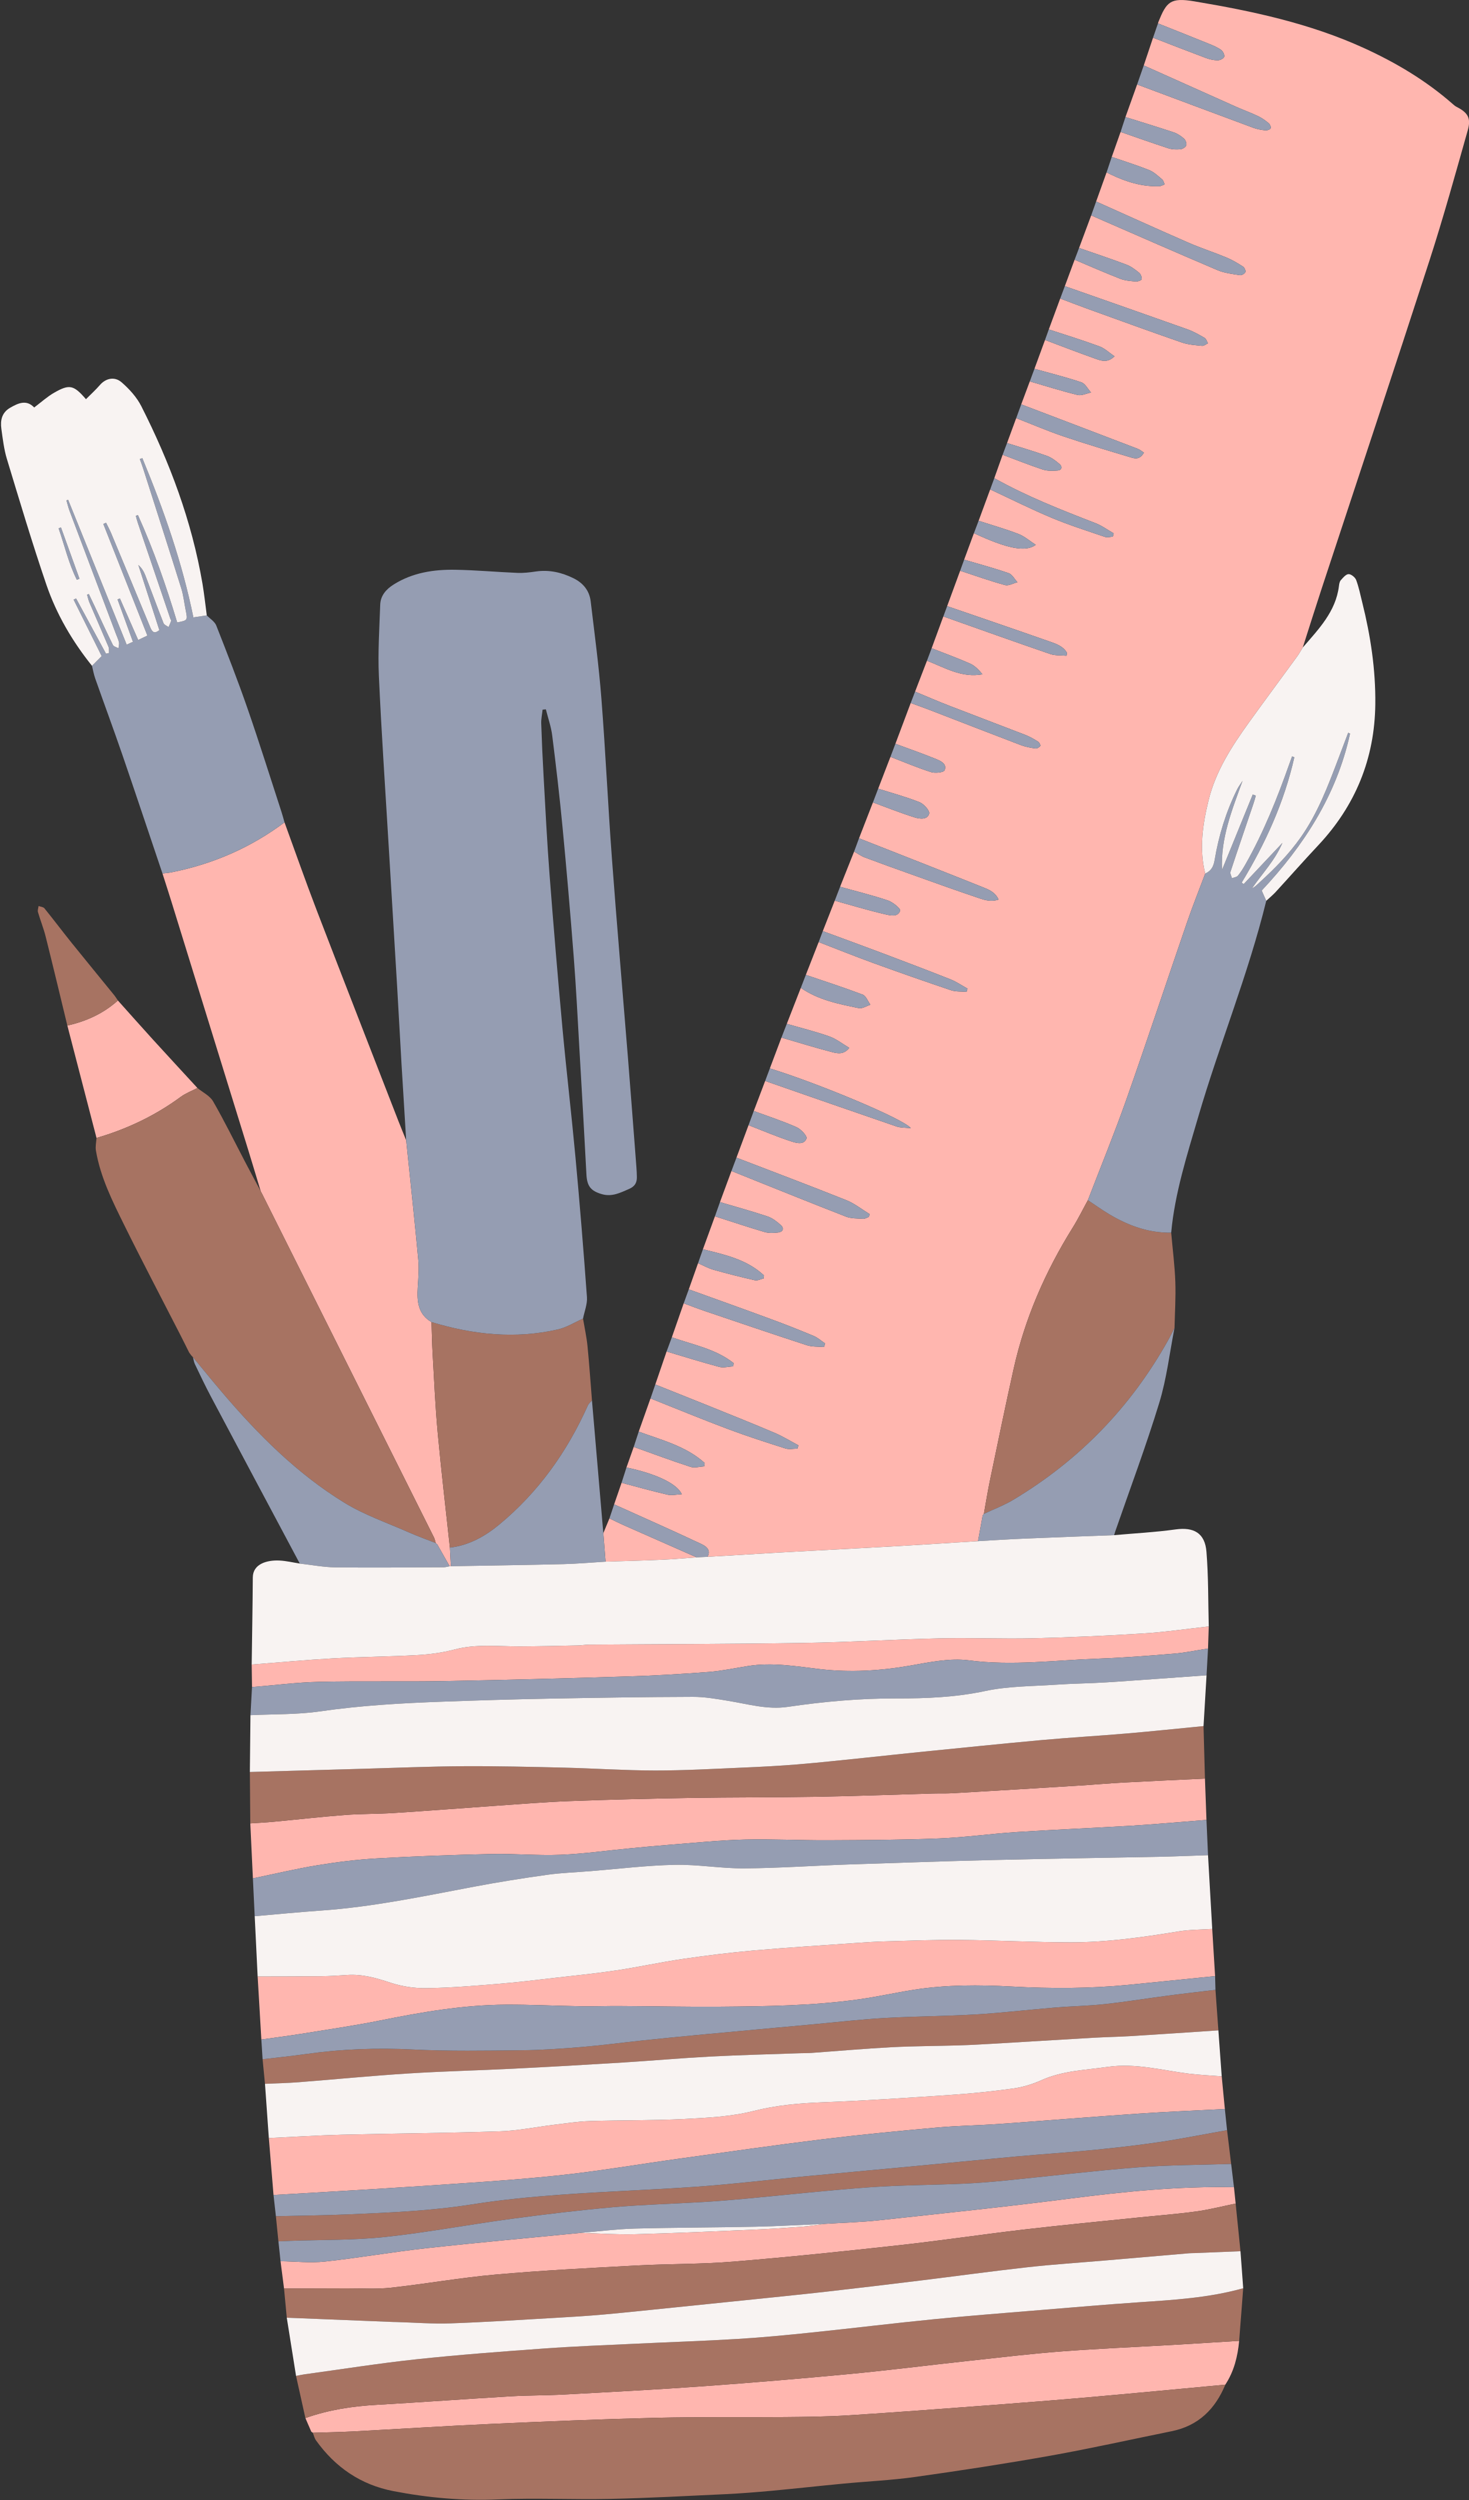 <?xml version="1.0" encoding="UTF-8" standalone="no"?><svg xmlns="http://www.w3.org/2000/svg" xmlns:xlink="http://www.w3.org/1999/xlink" fill="#000000" height="491.7" preserveAspectRatio="xMidYMid meet" version="1" viewBox="-0.2 0.0 289.1 491.7" width="289.1" zoomAndPan="magnify"><rect x="-0.2" y="0.0" width="289.1" height="491.7" fill="#333333" stroke="none"/><defs><clipPath id="a"><path d="M 13 0 L 288.91 0 L 288.91 479 L 13 479 Z M 13 0"/></clipPath><clipPath id="b"><path d="M 7 178 L 245 178 L 245 491.66 L 7 491.66 Z M 7 178"/></clipPath></defs><g><g clip-path="url(#a)" id="change1_1"><path d="M 130.055 306.773 C 132.336 306.676 134.613 306.461 136.895 306.301 C 132.125 304.199 127.355 302.102 122.59 299.992 C 121.629 299.566 120.688 299.09 119.738 298.641 C 119.34 299.609 118.938 300.574 118.535 301.543 C 118.684 303.41 118.828 305.281 118.977 307.148 C 122.672 307.027 126.363 306.938 130.055 306.773 Z M 29.816 204.371 C 27.527 201.855 25.273 199.309 23.004 196.777 C 20.148 199.352 16.773 200.875 13.055 201.707 C 14.969 209.074 16.879 216.445 18.793 223.812 C 24.781 222.07 30.328 219.434 35.367 215.73 C 36.355 215.004 37.551 214.559 38.652 213.984 C 35.707 210.781 32.746 207.59 29.816 204.371 Z M 49.395 331.816 C 53.801 331.457 58.203 330.883 62.617 330.781 C 70.77 330.598 78.934 330.785 87.086 330.637 C 99.215 330.422 111.336 330.094 123.461 329.719 C 128.734 329.559 134.008 329.242 139.27 328.84 C 141.867 328.637 144.438 328.082 147.02 327.672 C 151.766 326.91 156.438 327.727 161.129 328.277 C 167.121 328.98 173.051 328.621 179 327.578 C 182.785 326.914 186.754 326.074 190.48 326.559 C 199.027 327.676 207.461 326.52 215.934 326.219 C 220.906 326.043 225.875 325.652 230.836 325.242 C 233.082 325.055 235.305 324.578 237.539 324.234 C 237.586 322.785 237.633 321.336 237.684 319.887 C 233.398 320.359 229.129 320.996 224.828 321.266 C 217.609 321.719 210.383 322.039 203.148 322.215 C 197.023 322.359 190.887 322.09 184.758 322.23 C 175.816 322.438 166.879 322.988 157.934 323.133 C 143.84 323.359 129.742 323.363 115.648 323.473 C 114.949 323.48 114.25 323.613 113.547 323.625 C 109.738 323.703 105.926 323.801 102.113 323.816 C 97.812 323.828 93.516 323.293 89.238 324.426 C 86.879 325.051 84.406 325.383 81.965 325.52 C 76.395 325.836 70.809 325.863 65.242 326.172 C 59.934 326.469 54.637 326.973 49.332 327.383 C 49.352 328.863 49.375 330.34 49.395 331.816 Z M 242.645 430.176 C 231.805 429.965 221.062 431.039 210.32 432.422 C 197.809 434.031 185.254 435.34 172.711 436.695 C 169.16 437.078 165.582 437.168 162.02 437.395 C 160.547 437.586 159.078 437.848 157.602 437.957 C 154.406 438.195 151.211 438.402 148.012 438.539 C 140.254 438.871 132.496 439.227 124.734 439.43 C 121.18 439.52 117.617 439.266 114.062 439.168 C 103.961 440.16 93.852 441.059 83.766 442.172 C 77.078 442.91 70.434 444.078 63.746 444.805 C 60.867 445.113 57.922 444.781 55.008 444.738 C 55.238 446.527 55.469 448.32 55.699 450.109 C 59.828 450.098 63.953 450.09 68.078 450.07 C 70.945 450.059 73.84 450.262 76.676 449.953 C 83.613 449.195 90.5 447.961 97.445 447.352 C 106.648 446.539 115.887 446.074 125.113 445.578 C 131.438 445.238 137.793 445.336 144.098 444.82 C 154.957 443.93 165.801 442.801 176.633 441.605 C 184.863 440.699 193.062 439.473 201.293 438.508 C 208.773 437.637 216.27 436.922 223.762 436.148 C 227.559 435.754 231.367 435.477 235.145 434.957 C 237.777 434.602 240.367 433.93 242.977 433.398 C 242.863 432.324 242.754 431.25 242.645 430.176 Z M 61.062 478.266 C 61.168 478.34 61.273 478.414 61.379 478.488 L 61.363 478.48 C 63.977 478.395 66.59 478.355 69.199 478.219 C 78.332 477.734 87.461 477.145 96.594 476.73 C 107.344 476.246 118.098 475.797 128.852 475.535 C 137.305 475.328 145.762 475.465 154.219 475.391 C 158.441 475.352 162.672 475.312 166.887 475.043 C 176.164 474.457 185.434 473.746 194.699 473.051 C 201.363 472.551 208.027 472.027 214.684 471.441 C 223.438 470.672 232.191 469.828 240.941 469.016 C 242.664 466.402 243.383 463.469 243.668 460.398 C 239.305 460.664 234.945 460.945 230.586 461.199 C 223.312 461.621 216.031 461.914 208.77 462.473 C 202.562 462.945 196.379 463.691 190.188 464.363 C 182.453 465.199 174.734 466.188 166.992 466.922 C 157.344 467.836 147.684 468.645 138.02 469.34 C 128.949 469.992 119.867 470.465 110.785 470.957 C 107.324 471.148 103.848 471.102 100.387 471.305 C 91.559 471.828 82.742 472.473 73.918 472.984 C 69.125 473.262 64.434 473.965 59.902 475.59 C 60.289 476.48 60.676 477.375 61.062 478.266 Z M 53.629 431.715 C 62.766 431.168 71.906 430.676 81.035 430.062 C 90.469 429.426 99.914 428.875 109.312 427.902 C 117.457 427.059 125.539 425.66 133.652 424.539 C 143.012 423.246 152.363 421.895 161.738 420.746 C 169.223 419.832 176.734 419.117 184.242 418.441 C 188.246 418.078 192.281 418.035 196.297 417.75 C 205.473 417.098 214.645 416.34 223.824 415.715 C 229.492 415.328 235.176 415.098 240.852 414.801 C 240.645 412.656 240.441 410.516 240.234 408.375 C 238.086 408.203 235.93 408.113 233.789 407.852 C 228.484 407.195 223.281 405.73 217.816 406.512 C 213.406 407.148 208.93 407.254 204.75 409.133 C 203.027 409.91 201.145 410.488 199.277 410.75 C 195.262 411.316 191.215 411.734 187.164 412.008 C 178.656 412.586 170.141 413.16 161.617 413.484 C 157.035 413.66 152.59 414.059 148.09 415.191 C 143.715 416.297 139.078 416.527 134.535 416.762 C 128.309 417.078 122.066 416.98 115.832 417.176 C 113.484 417.25 111.145 417.621 108.805 417.906 C 105.273 418.328 101.754 419.07 98.215 419.188 C 87.812 419.535 77.406 419.602 67.004 419.859 C 62.234 419.977 57.473 420.289 52.707 420.516 C 53.016 424.246 53.32 427.98 53.629 431.715 Z M 51.234 401.133 C 53.859 400.758 56.492 400.43 59.109 400.008 C 64.316 399.164 69.539 398.41 74.703 397.371 C 82.848 395.73 91.016 394.324 99.344 394.281 C 104.273 394.254 109.203 394.512 114.133 394.59 C 116.641 394.633 119.156 394.531 121.664 394.547 C 128.309 394.578 134.949 394.73 141.59 394.676 C 150.738 394.602 159.898 394.492 168.984 393.207 C 172.562 392.699 176.102 391.906 179.672 391.344 C 186.062 390.34 192.504 390.363 198.938 390.715 C 206.637 391.137 214.316 391.125 221.992 390.367 C 227.637 389.812 233.281 389.234 238.93 388.664 C 238.742 385.57 238.555 382.477 238.367 379.383 C 236.168 379.531 233.941 379.508 231.773 379.863 C 224.734 381.016 217.676 382.02 210.535 382.02 C 203.25 382.016 195.961 381.613 188.672 381.543 C 183.797 381.496 178.918 381.703 174.039 381.832 C 172.234 381.879 170.43 381.992 168.625 382.121 C 161.82 382.602 155.008 383.016 148.211 383.613 C 143.52 384.027 138.84 384.605 134.18 385.285 C 129.816 385.922 125.496 386.875 121.137 387.531 C 117.121 388.133 113.078 388.539 109.043 388.996 C 105.309 389.426 101.57 389.887 97.824 390.188 C 93.121 390.57 88.41 390.969 83.699 391.035 C 81.34 391.07 78.871 390.695 76.633 389.953 C 73.828 389.023 71.082 388.234 68.105 388.441 C 66.402 388.562 64.699 388.664 62.992 388.688 C 58.828 388.73 54.664 388.723 50.504 388.738 C 50.746 392.867 50.992 397 51.234 401.133 Z M 221.129 350.578 C 218.07 350.742 215.016 351.016 211.957 351.203 C 203.73 351.715 195.508 352.211 187.277 352.691 C 185.973 352.766 184.66 352.715 183.352 352.75 C 175.762 352.965 168.172 353.258 160.578 353.391 C 152.281 353.535 143.977 353.48 135.68 353.617 C 127.75 353.75 119.816 353.945 111.891 354.242 C 106.973 354.43 102.059 354.836 97.148 355.176 C 90.535 355.637 83.926 356.16 77.309 356.582 C 74.102 356.789 70.871 356.727 67.664 356.973 C 63.012 357.328 58.367 357.863 53.719 358.297 C 52.168 358.445 50.613 358.52 49.059 358.629 C 49.23 362.234 49.402 365.84 49.57 369.441 C 53.801 368.566 58.008 367.555 62.27 366.859 C 66.18 366.219 70.137 365.727 74.09 365.504 C 81.566 365.082 89.055 364.809 96.543 364.648 C 101.066 364.551 105.602 364.984 110.117 364.801 C 114.727 364.613 119.316 363.953 123.914 363.516 C 126.664 363.254 129.414 362.988 132.172 362.777 C 136.883 362.414 141.594 361.922 146.309 361.805 C 151.781 361.676 157.262 361.969 162.734 361.941 C 170.02 361.906 177.312 361.879 184.594 361.586 C 189.711 361.383 194.805 360.656 199.918 360.324 C 207.543 359.832 215.18 359.527 222.809 359.059 C 227.621 358.762 232.426 358.32 237.234 357.941 C 237.137 355.23 237.035 352.523 236.934 349.812 C 231.664 350.066 226.395 350.293 221.129 350.578 Z M 88.34 304.391 C 87.527 296.867 86.637 289.348 85.941 281.816 C 85.465 276.672 85.242 271.504 84.945 266.348 C 84.82 264.242 84.793 262.133 84.719 260.027 C 82.031 258.461 81.844 255.922 82.012 253.199 C 82.125 251.398 82.289 249.574 82.121 247.785 C 81.387 239.941 80.539 232.109 79.734 224.273 C 79.227 223.02 78.707 221.77 78.215 220.508 C 72.844 206.68 67.441 192.863 62.121 179.016 C 59.922 173.293 57.895 167.504 55.793 161.742 C 49.133 166.723 41.699 169.945 33.559 171.566 C 32.973 171.684 32.367 171.723 31.773 171.797 C 32.367 173.66 32.977 175.52 33.555 177.391 C 38.598 193.672 43.637 209.953 48.668 226.234 C 49.496 228.918 50.297 231.609 51.113 234.297 L 51.098 234.277 C 51.211 234.488 51.324 234.703 51.438 234.918 C 62.695 257.406 73.957 279.895 85.207 302.383 C 85.379 302.727 85.445 303.121 85.562 303.496 L 85.547 303.488 C 85.656 303.586 85.766 303.68 85.871 303.777 C 86.68 305.203 87.488 306.629 88.293 308.055 C 88.375 308.059 88.457 308.055 88.535 308.047 C 88.469 306.828 88.406 305.609 88.34 304.391 Z M 179.887 136.027 C 180.664 134.004 181.445 131.977 182.227 129.953 C 185.73 131.297 189.059 133.387 193.152 132.621 C 192.426 131.727 191.645 130.926 190.699 130.508 C 188.223 129.414 185.672 128.488 183.148 127.496 C 183.914 125.41 184.684 123.324 185.449 121.242 C 192.457 123.719 199.453 126.223 206.48 128.633 C 207.469 128.973 208.613 128.871 209.688 128.973 C 209.723 128.789 209.762 128.605 209.797 128.422 C 209.012 127.023 207.523 126.586 206.148 126.102 C 199.512 123.773 192.852 121.504 186.199 119.215 C 187.051 116.895 187.902 114.574 188.758 112.254 C 191.691 113.215 194.609 114.258 197.586 115.074 C 198.297 115.27 199.215 114.719 200.035 114.512 C 199.465 113.898 199.004 112.969 198.301 112.727 C 195.422 111.73 192.469 110.941 189.543 110.078 C 190.184 108.344 190.824 106.602 191.465 104.867 C 197.953 107.883 201.633 108.672 203.641 107.156 C 202.43 106.379 201.418 105.469 200.23 105.016 C 197.664 104.031 195.008 103.277 192.391 102.43 C 193.148 100.371 193.906 98.312 194.668 96.258 C 198.711 98.141 202.707 100.145 206.816 101.863 C 210.23 103.293 213.773 104.41 217.277 105.609 C 217.73 105.766 218.301 105.582 218.812 105.555 C 218.867 105.336 218.918 105.113 218.969 104.895 C 217.781 104.219 216.66 103.383 215.402 102.898 C 208.617 100.27 201.844 97.621 195.477 94.047 C 196.023 92.512 196.57 90.977 197.117 89.445 C 199.742 90.422 202.34 91.469 204.996 92.344 C 205.906 92.645 206.965 92.621 207.941 92.543 C 208.77 92.477 208.934 91.793 208.328 91.273 C 207.582 90.633 206.746 89.988 205.836 89.664 C 203.25 88.734 200.605 87.969 197.984 87.141 C 198.586 85.508 199.188 83.871 199.789 82.238 C 202.883 83.441 205.934 84.758 209.07 85.82 C 213.445 87.305 217.879 88.621 222.301 89.949 C 223.113 90.195 224.09 90.484 224.922 89.031 C 224.57 88.809 224.184 88.453 223.727 88.277 C 216.082 85.348 208.43 82.441 200.777 79.531 C 201.34 78.023 201.902 76.516 202.465 75.012 C 205.594 75.922 208.703 76.906 211.863 77.68 C 212.66 77.875 213.629 77.379 214.52 77.199 C 213.887 76.508 213.383 75.449 212.605 75.188 C 209.578 74.168 206.461 73.402 203.379 72.539 C 204.07 70.645 204.766 68.754 205.461 66.863 C 208.836 68.129 212.199 69.434 215.598 70.629 C 216.637 70.996 217.812 71.367 219.137 70.082 C 218.082 69.367 217.215 68.508 216.172 68.125 C 212.887 66.914 209.531 65.887 206.203 64.789 C 206.953 62.766 207.699 60.738 208.449 58.715 C 210.328 59.422 212.199 60.148 214.086 60.828 C 220.18 63.027 226.266 65.246 232.387 67.363 C 233.645 67.801 235.035 67.887 236.379 68.023 C 236.738 68.062 237.145 67.695 237.527 67.516 C 237.312 67.156 237.188 66.645 236.875 66.461 C 235.793 65.836 234.691 65.199 233.52 64.781 C 225.477 61.922 217.414 59.109 209.359 56.281 C 210.004 54.551 210.645 52.816 211.285 51.082 C 214.281 52.344 217.258 53.656 220.285 54.836 C 221.238 55.207 222.324 55.281 223.363 55.371 C 223.742 55.402 224.457 55.117 224.48 54.918 C 224.523 54.512 224.316 53.918 224.004 53.664 C 223.234 53.039 222.41 52.398 221.496 52.055 C 218.41 50.891 215.277 49.855 212.16 48.77 C 212.953 46.633 213.75 44.496 214.547 42.363 C 222.836 45.969 231.113 49.609 239.438 53.145 C 240.797 53.719 242.344 53.883 243.82 54.125 C 244.156 54.18 244.75 53.836 244.887 53.527 C 245 53.266 244.727 52.621 244.438 52.438 C 243.387 51.766 242.297 51.113 241.148 50.637 C 238.688 49.617 236.141 48.801 233.703 47.738 C 227.621 45.086 221.578 42.34 215.52 39.633 C 216.203 37.723 216.891 35.812 217.574 33.906 C 217.844 34.039 218.113 34.176 218.383 34.305 C 221.398 35.762 224.539 36.734 227.934 36.633 C 228.293 36.621 228.648 36.395 229.008 36.27 C 228.848 35.93 228.77 35.492 228.508 35.277 C 227.703 34.609 226.906 33.832 225.961 33.453 C 223.547 32.488 221.055 31.715 218.594 30.863 C 219.176 29.223 219.754 27.586 220.332 25.949 C 223.469 27.031 226.594 28.148 229.746 29.172 C 230.488 29.41 231.344 29.43 232.129 29.355 C 232.547 29.316 233.148 28.934 233.262 28.578 C 233.379 28.215 233.129 27.547 232.816 27.27 C 232.227 26.75 231.52 26.273 230.777 26.027 C 227.633 24.977 224.453 24.016 221.289 23.023 C 222.055 20.887 222.82 18.75 223.586 16.613 C 231.219 19.461 238.848 22.316 246.484 25.145 C 247.23 25.418 248.043 25.559 248.836 25.641 C 249.176 25.68 249.719 25.496 249.855 25.242 C 249.977 25.031 249.746 24.445 249.496 24.242 C 248.844 23.703 248.137 23.195 247.375 22.836 C 245.969 22.164 244.496 21.637 243.07 21.004 C 237.008 18.301 230.949 15.582 224.891 12.871 C 225.5 11.051 226.109 9.234 226.719 7.414 C 230.18 8.75 233.633 10.102 237.105 11.398 C 237.844 11.676 238.656 11.859 239.438 11.867 C 239.887 11.871 240.613 11.523 240.723 11.18 C 240.84 10.812 240.492 10.09 240.129 9.828 C 239.41 9.309 238.559 8.953 237.727 8.617 C 234.391 7.262 231.039 5.938 227.691 4.602 C 227.719 4.504 227.738 4.402 227.773 4.312 C 229.371 0.367 230.117 -0.527 234.824 0.262 C 246.23 2.168 257.559 4.59 268.184 9.43 C 274.531 12.324 280.484 15.871 285.746 20.5 C 285.973 20.695 286.207 20.895 286.473 21.027 C 288.656 22.141 289.34 23.211 288.66 25.609 C 286.238 34.172 283.867 42.754 281.129 51.215 C 274.156 72.75 266.992 94.223 259.918 115.723 C 258.645 119.594 257.426 123.484 256.184 127.363 C 255.816 127.953 255.48 128.57 255.07 129.133 C 251.91 133.469 248.703 137.773 245.57 142.129 C 242.191 146.832 239.055 151.676 237.648 157.402 C 236.484 162.156 235.77 166.941 236.988 171.809 C 235.793 175 234.52 178.168 233.41 181.395 C 229.418 192.988 225.566 204.633 221.488 216.195 C 219.133 222.871 216.438 229.434 213.895 236.047 C 212.902 237.852 211.992 239.711 210.902 241.457 C 205.535 250.066 201.516 259.238 199.297 269.156 C 197.668 276.457 196.16 283.785 194.633 291.109 C 194.172 293.312 193.82 295.539 193.422 297.754 L 193.434 297.746 C 193.355 297.844 193.277 297.941 193.195 298.039 C 192.891 299.73 192.578 301.422 192.27 303.113 C 187.109 303.434 181.949 303.777 176.785 304.074 C 170.871 304.414 164.949 304.719 159.031 305.035 C 156.926 305.148 154.82 305.258 152.715 305.383 C 148.156 305.648 143.598 305.926 139.039 306.199 C 139.824 304.742 138.617 304.047 137.75 303.641 C 132.086 300.98 126.363 298.449 120.66 295.879 C 121.148 294.465 121.637 293.051 122.125 291.637 C 125.133 292.426 128.133 293.273 131.164 293.973 C 132.012 294.168 132.961 293.93 133.984 293.883 C 133.004 291.758 128.812 289.828 123.086 288.629 C 123.562 287.277 124.039 285.926 124.52 284.578 C 128.238 285.902 131.941 287.285 135.699 288.508 C 136.5 288.77 137.492 288.453 138.395 288.402 C 138.422 288.176 138.445 287.953 138.473 287.73 C 134.773 284.414 130.02 283.234 125.5 281.574 C 126.273 279.398 127.047 277.223 127.816 275.047 C 132.914 277.066 137.98 279.156 143.109 281.082 C 146.824 282.477 150.605 283.688 154.387 284.891 C 155.102 285.117 155.949 284.922 156.738 284.922 C 156.805 284.703 156.871 284.488 156.938 284.27 C 155.375 283.441 153.859 282.5 152.238 281.812 C 147.984 280 143.688 278.289 139.398 276.555 C 135.859 275.125 132.309 273.719 128.762 272.301 C 129.504 270.137 130.246 267.973 130.984 265.812 C 134.438 266.836 137.871 267.918 141.348 268.844 C 142.195 269.07 143.184 268.781 144.105 268.73 C 144.129 268.52 144.152 268.309 144.176 268.098 C 140.617 265.281 136.168 264.492 132.02 263.02 C 132.797 260.789 133.574 258.562 134.352 256.336 C 135.719 256.836 137.074 257.371 138.453 257.836 C 145.164 260.109 151.871 262.391 158.609 264.586 C 159.652 264.926 160.84 264.828 161.965 264.934 C 162.039 264.699 162.113 264.465 162.188 264.23 C 161.438 263.727 160.738 263.09 159.918 262.746 C 157.137 261.586 154.332 260.477 151.504 259.438 C 146.133 257.453 140.734 255.535 135.352 253.59 C 135.961 251.871 136.566 250.16 137.176 248.445 C 138.191 248.887 139.172 249.445 140.227 249.742 C 142.918 250.504 145.637 251.188 148.367 251.805 C 148.891 251.922 149.516 251.574 150.094 251.441 C 150.113 251.246 150.133 251.051 150.152 250.852 C 146.801 247.703 142.438 246.773 138.137 245.703 C 138.926 243.543 139.711 241.383 140.5 239.223 C 143.75 240.262 146.98 241.348 150.254 242.312 C 151.094 242.559 152.059 242.516 152.945 242.41 C 153.871 242.297 154.203 241.617 153.461 240.949 C 152.695 240.258 151.809 239.566 150.852 239.246 C 147.762 238.215 144.613 237.355 141.488 236.43 C 142.242 234.391 142.996 232.352 143.75 230.312 C 151.254 233.312 158.742 236.348 166.27 239.281 C 167.309 239.684 168.539 239.641 169.688 239.711 C 170.051 239.734 170.43 239.469 170.805 239.332 C 170.848 239.152 170.891 238.969 170.938 238.785 C 169.422 237.863 168 236.711 166.379 236.062 C 159.195 233.191 151.953 230.469 144.734 227.691 C 145.527 225.559 146.32 223.43 147.113 221.297 C 149.906 222.379 152.664 223.562 155.512 224.488 C 156.48 224.805 158.043 225.27 158.52 223.914 C 158.688 223.438 157.422 222.07 156.555 221.691 C 153.812 220.48 150.953 219.547 148.141 218.508 C 148.887 216.539 149.633 214.57 150.383 212.602 C 159.004 215.598 167.621 218.605 176.254 221.562 C 177.031 221.828 177.914 221.773 179.062 221.902 C 177.676 220.066 160.617 212.992 151.305 210.137 C 152.066 208.113 152.828 206.094 153.59 204.07 C 156.91 205.035 160.211 206.066 163.559 206.93 C 164.582 207.191 165.832 207.5 166.941 206.094 C 165.57 205.289 164.371 204.32 163.004 203.84 C 160.266 202.875 157.434 202.176 154.641 201.367 C 155.562 199.008 156.48 196.648 157.402 194.289 C 160.836 196.684 164.848 197.461 168.816 198.285 C 169.504 198.426 170.332 197.855 171.098 197.613 C 170.602 196.93 170.242 195.875 169.582 195.621 C 165.891 194.223 162.125 193.012 158.387 191.738 C 159.23 189.59 160.07 187.438 160.914 185.285 C 164.523 186.676 168.113 188.121 171.75 189.441 C 176.809 191.277 181.883 193.055 186.98 194.766 C 187.926 195.082 189.012 194.984 190.031 195.074 C 190.09 194.863 190.145 194.648 190.199 194.434 C 189.078 193.816 188.012 193.074 186.832 192.609 C 182.254 190.797 177.645 189.055 173.035 187.316 C 169.273 185.898 165.496 184.527 161.727 183.133 C 162.512 181.137 163.297 179.141 164.078 177.145 C 167.367 178.051 170.633 179.043 173.949 179.812 C 174.961 180.047 176.504 180.469 176.949 179.109 C 177.078 178.723 175.516 177.426 174.543 177.102 C 171.453 176.062 168.273 175.289 165.129 174.41 C 166.051 172.102 166.969 169.797 167.887 167.488 C 168.582 167.875 169.242 168.359 169.98 168.637 C 173.031 169.785 176.102 170.887 179.176 171.98 C 183.43 173.5 187.68 175.035 191.961 176.477 C 193.277 176.918 194.656 177.484 196.324 176.926 C 195.641 175.438 194.371 174.961 193.227 174.5 C 185.117 171.254 176.984 168.074 168.855 164.875 C 169.77 162.523 170.68 160.172 171.594 157.82 C 174.32 158.816 177.02 159.898 179.789 160.766 C 180.773 161.074 182.316 161.297 182.664 160.023 C 182.816 159.461 181.613 158.113 180.77 157.777 C 178.117 156.723 175.348 155.98 172.625 155.117 C 173.43 153.027 174.234 150.941 175.039 148.855 C 177.699 149.879 180.332 150.996 183.043 151.863 C 183.852 152.121 185.508 151.938 185.699 151.492 C 186.23 150.27 184.949 149.664 184.02 149.289 C 181.383 148.215 178.688 147.277 176.016 146.285 C 177.02 143.613 178.023 140.938 179.027 138.266 C 180.254 138.715 181.484 139.145 182.703 139.613 C 188.695 141.926 194.68 144.258 200.684 146.543 C 201.609 146.895 202.613 147.074 203.598 147.219 C 203.895 147.262 204.332 146.973 204.535 146.703 C 204.621 146.59 204.348 146.02 204.105 145.871 C 203.301 145.371 202.469 144.883 201.59 144.543 C 196.586 142.602 191.559 140.723 186.559 138.781 C 184.312 137.91 182.109 136.949 179.887 136.027" fill="#ffb6af"/></g><g clip-path="url(#b)" id="change2_1"><path d="M 85.871 303.777 C 85.766 303.68 85.656 303.586 85.547 303.488 C 85.656 303.586 85.766 303.68 85.871 303.777 Z M 193.434 297.746 C 193.355 297.844 193.273 297.941 193.195 298.039 C 193.277 297.941 193.355 297.844 193.434 297.746 Z M 61.062 478.266 C 61.168 478.34 61.273 478.414 61.379 478.488 C 61.273 478.414 61.168 478.34 61.062 478.266 Z M 22.227 195.672 C 19.441 192.242 16.629 188.832 13.855 185.387 C 12.066 183.16 10.344 180.871 8.543 178.648 C 8.316 178.371 7.785 178.34 7.395 178.191 C 7.344 178.594 7.164 179.031 7.27 179.387 C 7.734 181.004 8.379 182.574 8.785 184.207 C 10.246 190.031 11.641 195.871 13.055 201.707 C 16.773 200.875 20.148 199.352 23.004 196.777 C 22.746 196.406 22.512 196.02 22.227 195.672 Z M 241.285 418.961 C 236.895 419.742 232.516 420.621 228.105 421.281 C 223.789 421.922 219.449 422.414 215.105 422.844 C 210.012 423.344 204.902 423.676 199.801 424.137 C 192.656 424.789 185.516 425.5 178.371 426.172 C 171.574 426.812 164.777 427.418 157.984 428.066 C 151.09 428.723 144.211 429.555 137.305 430.055 C 128.285 430.703 119.242 430.992 110.227 431.652 C 104.324 432.078 98.414 432.652 92.574 433.578 C 84.609 434.84 76.594 435.164 68.57 435.516 C 63.75 435.73 58.922 435.77 54.094 435.887 C 54.262 437.535 54.43 439.188 54.594 440.836 C 55.398 440.801 56.203 440.762 57.004 440.73 C 63.184 440.508 69.398 440.629 75.531 439.977 C 83.852 439.09 92.098 437.531 100.398 436.41 C 107.059 435.516 113.738 434.711 120.43 434.117 C 126.281 433.602 132.164 433.453 138.031 433.105 C 140.738 432.945 143.441 432.727 146.145 432.477 C 154.387 431.719 162.617 430.797 170.871 430.203 C 176.984 429.762 183.125 429.762 189.254 429.496 C 192.109 429.371 194.965 429.137 197.812 428.855 C 206.449 428.004 215.066 426.953 223.719 426.277 C 229.82 425.801 235.965 425.809 242.09 425.602 C 241.82 423.387 241.555 421.176 241.285 418.961 Z M 51.949 409.852 C 54.156 409.75 56.367 409.703 58.566 409.535 C 65.77 408.973 72.957 408.266 80.164 407.812 C 87.031 407.375 93.914 407.223 100.785 406.875 C 107.953 406.516 115.121 406.109 122.281 405.664 C 128.039 405.309 133.789 404.793 139.551 404.488 C 145.473 404.18 151.402 404.039 157.328 403.828 C 158.031 403.801 158.738 403.824 159.441 403.773 C 164.695 403.398 169.941 402.93 175.199 402.652 C 179.617 402.418 184.047 402.422 188.469 402.289 C 190.629 402.227 192.785 402.105 194.941 401.98 C 201.605 401.59 208.266 401.176 214.93 400.793 C 217.488 400.648 220.055 400.605 222.609 400.449 C 228.27 400.102 233.922 399.707 239.578 399.332 C 239.387 396.68 239.195 394.023 239.004 391.367 C 235.914 391.738 232.824 392.082 229.738 392.488 C 225.562 393.035 221.406 393.715 217.223 394.168 C 213.977 394.523 210.703 394.574 207.449 394.84 C 202.25 395.27 197.062 395.887 191.859 396.195 C 185.891 396.551 179.902 396.555 173.934 396.898 C 169.176 397.172 164.434 397.723 159.688 398.156 C 152.191 398.844 144.695 399.523 137.203 400.227 C 133.508 400.57 129.816 400.945 126.125 401.332 C 122.133 401.754 118.152 402.285 114.152 402.617 C 110.25 402.938 106.332 403.211 102.422 403.25 C 95.336 403.324 88.238 403.453 81.168 403.102 C 74.102 402.746 67.113 402.988 60.129 403.973 C 57.254 404.379 54.363 404.672 51.477 405.016 C 51.637 406.625 51.793 408.238 51.949 409.852 Z M 98.039 299.867 C 105.762 293.488 111.426 285.523 115.504 276.402 C 115.668 276.035 116.031 275.762 116.301 275.445 C 116.012 271.875 115.777 268.297 115.418 264.734 C 115.238 262.926 114.84 261.141 114.539 259.344 C 112.902 260.066 111.328 261.074 109.617 261.465 C 101.199 263.391 92.906 262.508 84.719 260.027 C 84.793 262.133 84.82 264.242 84.945 266.348 C 85.242 271.504 85.465 276.672 85.941 281.816 C 86.637 289.348 87.527 296.867 88.34 304.391 C 92.07 303.953 95.246 302.18 98.039 299.867 Z M 199.227 294.977 C 212.133 287.254 222.27 276.82 229.633 263.699 C 230.098 262.875 230.508 262.023 230.945 261.188 C 231.012 258.164 231.215 255.133 231.105 252.117 C 230.988 248.887 230.574 245.668 230.289 242.445 C 225.824 242.516 221.812 241.039 218.047 238.785 C 216.625 237.934 215.277 236.965 213.895 236.047 C 212.902 237.852 211.992 239.711 210.902 241.457 C 205.535 250.066 201.516 259.238 199.297 269.156 C 197.668 276.457 196.16 283.785 194.633 291.109 C 194.172 293.312 193.82 295.539 193.422 297.754 C 195.363 296.836 197.395 296.074 199.227 294.977 Z M 236.656 339.488 C 231.613 339.977 226.578 340.508 221.535 340.941 C 215.984 341.414 210.422 341.727 204.875 342.23 C 196.785 342.965 188.703 343.801 180.621 344.605 C 177.027 344.965 173.441 345.371 169.852 345.738 C 165.512 346.18 161.172 346.656 156.824 347.016 C 153.223 347.309 149.609 347.5 146 347.652 C 140.242 347.895 134.48 348.227 128.719 348.223 C 122.742 348.215 116.77 347.805 110.789 347.66 C 104.203 347.504 97.613 347.34 91.023 347.379 C 84.391 347.418 77.762 347.703 71.129 347.887 C 63.742 348.09 56.359 348.305 48.973 348.516 C 49.004 351.887 49.031 355.262 49.059 358.629 C 50.613 358.52 52.168 358.445 53.719 358.297 C 58.367 357.863 63.012 357.328 67.664 356.973 C 70.871 356.727 74.102 356.789 77.309 356.582 C 83.926 356.16 90.535 355.637 97.148 355.176 C 102.059 354.836 106.973 354.43 111.891 354.242 C 119.816 353.945 127.75 353.75 135.68 353.617 C 143.977 353.48 152.281 353.535 160.578 353.391 C 168.172 353.258 175.762 352.965 183.352 352.75 C 184.66 352.715 185.973 352.766 187.277 352.691 C 195.508 352.211 203.73 351.715 211.957 351.203 C 215.016 351.016 218.07 350.742 221.129 350.578 C 226.395 350.293 231.664 350.066 236.934 349.812 C 236.84 346.371 236.746 342.93 236.656 339.488 Z M 77.16 456.688 C 77.363 456.695 77.562 456.695 77.766 456.699 C 81.332 456.801 84.906 457.082 88.465 456.961 C 95.383 456.723 102.297 456.266 109.211 455.871 C 112.367 455.691 115.523 455.5 118.672 455.215 C 123.414 454.789 128.148 454.273 132.887 453.797 C 137.129 453.367 141.367 452.938 145.605 452.496 C 151.191 451.918 156.777 451.363 162.355 450.738 C 168.531 450.043 174.703 449.297 180.871 448.543 C 187.938 447.68 194.988 446.703 202.059 445.918 C 207.043 445.363 212.051 445.039 217.047 444.613 C 222.645 444.137 228.238 443.652 233.832 443.172 C 234.184 443.145 234.535 443.148 234.891 443.137 C 237.902 443.016 240.91 442.895 243.926 442.773 C 243.605 439.648 243.289 436.523 242.977 433.398 C 240.367 433.93 237.777 434.602 235.145 434.957 C 231.367 435.477 227.559 435.754 223.762 436.148 C 216.27 436.922 208.773 437.637 201.293 438.508 C 193.062 439.473 184.863 440.699 176.633 441.605 C 165.801 442.801 154.957 443.93 144.098 444.82 C 137.793 445.336 131.438 445.238 125.113 445.578 C 115.887 446.074 106.648 446.539 97.445 447.352 C 90.5 447.961 83.613 449.195 76.676 449.953 C 73.84 450.262 70.945 450.059 68.078 450.07 C 63.953 450.09 59.828 450.098 55.699 450.109 C 55.879 452.023 56.059 453.934 56.238 455.848 C 63.211 456.125 70.188 456.406 77.16 456.688 Z M 223.777 452.824 C 217.473 453.254 211.176 453.797 204.875 454.316 C 197.777 454.906 190.68 455.445 183.594 456.148 C 175.516 456.945 167.453 457.938 159.379 458.773 C 154.59 459.27 149.793 459.734 144.988 460.023 C 138.176 460.434 131.348 460.652 124.523 460.98 C 118.656 461.262 112.785 461.477 106.926 461.902 C 98.523 462.508 90.117 463.133 81.742 464.027 C 74.367 464.816 67.035 465.984 59.688 466.988 C 59.141 467.066 58.602 467.195 58.062 467.301 C 58.676 470.062 59.289 472.828 59.902 475.59 C 64.434 473.965 69.125 473.262 73.918 472.984 C 82.742 472.473 91.559 471.828 100.387 471.305 C 103.848 471.102 107.324 471.148 110.785 470.957 C 119.867 470.465 128.949 469.992 138.02 469.34 C 147.684 468.645 157.344 467.836 166.992 466.922 C 174.734 466.188 182.453 465.199 190.188 464.363 C 196.379 463.691 202.562 462.945 208.77 462.473 C 216.031 461.914 223.312 461.621 230.586 461.199 C 234.945 460.945 239.305 460.664 243.668 460.398 C 243.934 456.949 244.199 453.5 244.465 450.051 C 237.699 451.957 230.734 452.352 223.777 452.824 Z M 51.098 234.277 L 51.113 234.297 C 50.102 232.398 49.082 230.508 48.082 228.605 C 45.984 224.602 43.996 220.535 41.742 216.621 C 41.105 215.516 39.703 214.852 38.652 213.984 C 37.551 214.559 36.355 215.004 35.367 215.73 C 30.328 219.434 24.781 222.07 18.793 223.812 C 18.746 224.637 18.543 225.488 18.676 226.285 C 19.562 231.562 21.957 236.301 24.289 241.023 C 27.832 248.195 31.566 255.277 35.211 262.398 C 35.828 263.602 36.422 264.812 37.027 266.02 C 37.184 266.227 37.336 266.438 37.492 266.648 L 37.477 266.629 C 37.582 266.738 37.684 266.848 37.789 266.953 L 37.773 266.934 C 39.688 269.242 41.574 271.574 43.52 273.855 C 50.586 282.141 58.25 289.836 67.574 295.555 C 71.516 297.977 76.004 299.508 80.27 301.395 C 82.004 302.16 83.797 302.797 85.562 303.496 C 85.445 303.121 85.379 302.727 85.207 302.383 C 73.957 279.895 62.695 257.406 51.438 234.918 C 51.324 234.703 51.211 234.488 51.098 234.277 Z M 240.945 469.016 C 238.953 473.828 235.637 477.109 230.387 478.172 C 222.43 479.785 214.496 481.562 206.508 482.988 C 197.68 484.559 188.809 485.918 179.926 487.164 C 175.215 487.828 170.438 488.035 165.695 488.488 C 161.008 488.934 156.32 489.457 151.633 489.891 C 148.633 490.168 145.629 490.406 142.621 490.551 C 135.047 490.906 127.469 491.32 119.887 491.484 C 112.555 491.645 105.203 491.27 97.879 491.582 C 90.898 491.887 84.047 491.273 77.234 489.957 C 70.801 488.715 65.766 485.266 61.98 479.961 C 61.68 479.535 61.566 478.977 61.363 478.48 C 63.977 478.395 66.59 478.355 69.199 478.219 C 78.332 477.734 87.461 477.145 96.594 476.73 C 107.344 476.246 118.098 475.797 128.852 475.535 C 137.305 475.328 145.762 475.465 154.219 475.391 C 158.441 475.352 162.672 475.312 166.887 475.043 C 176.164 474.457 185.434 473.746 194.699 473.051 C 201.363 472.551 208.027 472.027 214.684 471.441 C 223.438 470.672 232.191 469.828 240.945 469.016" fill="#a77362"/></g><g id="change3_1"><path d="M 11.324 103.906 C 12.512 107.285 13.297 110.816 14.918 114.031 C 15.094 113.969 15.273 113.902 15.449 113.836 C 14.234 110.465 13.02 107.098 11.801 103.727 C 11.641 103.785 11.48 103.848 11.324 103.906 Z M 37.477 266.629 C 37.582 266.738 37.684 266.848 37.789 266.953 C 37.684 266.848 37.582 266.738 37.477 266.629 Z M 37.027 266.02 C 37.184 266.227 37.336 266.438 37.492 266.648 C 37.336 266.438 37.184 266.227 37.027 266.02 Z M 182.227 129.953 C 185.73 131.297 189.059 133.387 193.152 132.621 C 192.426 131.727 191.645 130.926 190.699 130.508 C 188.223 129.414 185.672 128.488 183.148 127.496 C 182.84 128.316 182.531 129.137 182.227 129.953 Z M 188.758 112.254 C 191.691 113.215 194.609 114.258 197.586 115.074 C 198.297 115.27 199.215 114.719 200.035 114.512 C 199.465 113.898 199.004 112.969 198.301 112.727 C 195.422 111.73 192.469 110.941 189.543 110.078 C 189.277 110.805 189.02 111.527 188.758 112.254 Z M 197.117 89.445 C 199.742 90.422 202.34 91.469 204.996 92.344 C 205.906 92.645 206.965 92.621 207.941 92.543 C 208.77 92.477 208.934 91.793 208.328 91.273 C 207.582 90.633 206.746 89.988 205.836 89.664 C 203.25 88.734 200.605 87.969 197.984 87.141 C 197.695 87.906 197.406 88.676 197.117 89.445 Z M 175.039 148.855 C 177.699 149.879 180.332 150.996 183.043 151.863 C 183.852 152.121 185.508 151.938 185.699 151.492 C 186.23 150.27 184.949 149.664 184.02 149.289 C 181.383 148.215 178.688 147.277 176.016 146.285 C 175.688 147.141 175.363 147.996 175.039 148.855 Z M 191.465 104.867 C 197.953 107.883 201.633 108.672 203.641 107.156 C 202.43 106.379 201.418 105.469 200.23 105.016 C 197.664 104.031 195.008 103.277 192.391 102.43 C 192.082 103.242 191.773 104.055 191.465 104.867 Z M 122.125 291.637 C 125.133 292.426 128.133 293.273 131.164 293.973 C 132.012 294.168 132.961 293.93 133.984 293.883 C 133.004 291.758 128.812 289.828 123.086 288.629 C 122.766 289.633 122.445 290.633 122.125 291.637 Z M 202.465 75.012 C 205.594 75.922 208.703 76.906 211.863 77.68 C 212.66 77.875 213.629 77.379 214.52 77.199 C 213.887 76.508 213.383 75.449 212.605 75.188 C 209.578 74.168 206.461 73.402 203.379 72.539 C 203.074 73.363 202.77 74.188 202.465 75.012 Z M 205.461 66.863 C 208.836 68.129 212.199 69.434 215.598 70.629 C 216.637 70.996 217.812 71.367 219.137 70.082 C 218.082 69.367 217.215 68.508 216.172 68.125 C 212.887 66.914 209.531 65.887 206.203 64.789 C 205.953 65.48 205.707 66.172 205.461 66.863 Z M 217.574 33.906 C 217.844 34.039 218.113 34.176 218.383 34.305 C 221.398 35.762 224.539 36.734 227.934 36.633 C 228.293 36.621 228.648 36.395 229.008 36.27 C 228.848 35.93 228.77 35.492 228.508 35.277 C 227.703 34.609 226.906 33.832 225.961 33.453 C 223.547 32.488 221.055 31.715 218.594 30.863 C 218.254 31.879 217.914 32.891 217.574 33.906 Z M 130.984 265.812 C 134.438 266.836 137.871 267.918 141.348 268.844 C 142.195 269.07 143.184 268.781 144.105 268.73 C 144.129 268.52 144.152 268.309 144.176 268.098 C 140.617 265.281 136.168 264.492 132.02 263.02 C 131.676 263.949 131.332 264.879 130.984 265.812 Z M 171.594 157.82 C 174.32 158.816 177.02 159.898 179.789 160.766 C 180.773 161.074 182.316 161.297 182.664 160.023 C 182.816 159.461 181.613 158.113 180.77 157.777 C 178.117 156.723 175.348 155.98 172.625 155.117 C 172.277 156.016 171.938 156.918 171.594 157.82 Z M 147.113 221.297 C 149.906 222.379 152.664 223.562 155.512 224.488 C 156.48 224.805 158.043 225.27 158.52 223.914 C 158.688 223.438 157.422 222.07 156.555 221.691 C 153.812 220.48 150.953 219.547 148.141 218.508 C 147.797 219.438 147.453 220.367 147.113 221.297 Z M 164.078 177.145 C 167.367 178.051 170.633 179.043 173.949 179.812 C 174.961 180.047 176.504 180.469 176.949 179.109 C 177.078 178.723 175.516 177.426 174.543 177.102 C 171.453 176.062 168.273 175.289 165.129 174.41 C 164.777 175.324 164.43 176.234 164.078 177.145 Z M 153.59 204.07 C 156.91 205.035 160.211 206.066 163.559 206.93 C 164.582 207.191 165.832 207.5 166.941 206.094 C 165.57 205.289 164.371 204.32 163.004 203.84 C 160.266 202.875 157.434 202.176 154.641 201.367 C 154.289 202.27 153.938 203.168 153.59 204.07 Z M 226.719 7.414 C 230.18 8.75 233.633 10.102 237.105 11.398 C 237.844 11.676 238.656 11.859 239.438 11.867 C 239.887 11.871 240.613 11.523 240.723 11.18 C 240.84 10.812 240.492 10.09 240.129 9.828 C 239.41 9.309 238.559 8.953 237.727 8.617 C 234.391 7.262 231.039 5.938 227.691 4.602 C 227.367 5.539 227.043 6.477 226.719 7.414 Z M 211.285 51.082 C 214.281 52.344 217.258 53.656 220.285 54.836 C 221.238 55.207 222.324 55.281 223.363 55.371 C 223.742 55.402 224.457 55.117 224.48 54.918 C 224.523 54.512 224.316 53.918 224.004 53.664 C 223.234 53.039 222.41 52.398 221.496 52.055 C 218.41 50.891 215.277 49.855 212.16 48.77 C 211.867 49.539 211.578 50.312 211.285 51.082 Z M 137.176 248.445 C 138.191 248.887 139.172 249.445 140.227 249.742 C 142.918 250.504 145.637 251.188 148.367 251.805 C 148.891 251.922 149.516 251.574 150.094 251.441 C 150.113 251.246 150.133 251.051 150.152 250.852 C 146.801 247.703 142.438 246.773 138.137 245.703 C 137.816 246.617 137.496 247.531 137.176 248.445 Z M 140.5 239.223 C 143.75 240.262 146.98 241.348 150.254 242.312 C 151.094 242.559 152.059 242.516 152.945 242.41 C 153.871 242.297 154.203 241.617 153.461 240.949 C 152.695 240.258 151.809 239.566 150.852 239.246 C 147.762 238.215 144.613 237.355 141.488 236.43 C 141.16 237.359 140.828 238.289 140.5 239.223 Z M 220.332 25.949 C 223.469 27.031 226.594 28.148 229.746 29.172 C 230.488 29.41 231.344 29.43 232.129 29.355 C 232.547 29.316 233.148 28.934 233.262 28.578 C 233.379 28.215 233.129 27.547 232.816 27.27 C 232.227 26.75 231.52 26.273 230.777 26.027 C 227.633 24.977 224.453 24.016 221.289 23.023 C 220.973 24 220.652 24.973 220.332 25.949 Z M 124.52 284.578 C 128.238 285.902 131.941 287.285 135.699 288.508 C 136.5 288.77 137.492 288.453 138.395 288.402 C 138.422 288.176 138.445 287.953 138.473 287.73 C 134.773 284.414 130.02 283.234 125.5 281.574 C 125.172 282.574 124.844 283.574 124.52 284.578 Z M 157.402 194.289 C 160.836 196.684 164.848 197.461 168.816 198.285 C 169.504 198.426 170.332 197.855 171.098 197.613 C 170.602 196.93 170.242 195.875 169.582 195.621 C 165.891 194.223 162.125 193.012 158.387 191.738 C 158.059 192.59 157.73 193.441 157.402 194.289 Z M 179.027 138.266 C 180.254 138.715 181.484 139.145 182.703 139.613 C 188.695 141.926 194.68 144.258 200.684 146.543 C 201.609 146.895 202.613 147.074 203.598 147.219 C 203.895 147.262 204.332 146.973 204.535 146.703 C 204.621 146.59 204.348 146.02 204.105 145.871 C 203.301 145.371 202.469 144.883 201.59 144.543 C 196.586 142.602 191.559 140.723 186.559 138.781 C 184.312 137.91 182.109 136.949 179.887 136.027 C 179.602 136.773 179.316 137.516 179.027 138.266 Z M 194.668 96.258 C 198.711 98.141 202.707 100.145 206.816 101.863 C 210.23 103.293 213.773 104.41 217.277 105.609 C 217.73 105.766 218.301 105.582 218.812 105.555 C 218.867 105.336 218.918 105.113 218.969 104.895 C 217.781 104.219 216.66 103.383 215.402 102.898 C 208.617 100.27 201.844 97.621 195.477 94.047 C 195.207 94.781 194.938 95.52 194.668 96.258 Z M 185.449 121.242 C 192.457 123.719 199.453 126.223 206.48 128.633 C 207.469 128.973 208.613 128.871 209.688 128.973 C 209.723 128.789 209.762 128.605 209.797 128.422 C 209.012 127.023 207.523 126.586 206.148 126.102 C 199.512 123.773 192.852 121.504 186.199 119.215 C 185.949 119.891 185.699 120.566 185.449 121.242 Z M 139.039 306.199 C 139.824 304.742 138.617 304.047 137.75 303.641 C 132.086 300.98 126.363 298.449 120.66 295.879 C 120.352 296.797 120.047 297.719 119.738 298.641 C 120.688 299.09 121.629 299.566 122.59 299.992 C 127.355 302.102 132.125 304.199 136.895 306.301 C 137.609 306.266 138.324 306.234 139.039 306.199 Z M 160.914 185.285 C 164.523 186.676 168.113 188.121 171.75 189.441 C 176.809 191.277 181.883 193.055 186.98 194.766 C 187.926 195.082 189.012 194.984 190.031 195.074 C 190.09 194.863 190.145 194.648 190.199 194.434 C 189.078 193.816 188.012 193.074 186.832 192.609 C 182.254 190.797 177.645 189.055 173.035 187.316 C 169.273 185.898 165.496 184.527 161.727 183.133 C 161.453 183.852 161.184 184.566 160.914 185.285 Z M 150.383 212.602 C 159.004 215.598 167.621 218.605 176.254 221.562 C 177.031 221.828 177.914 221.773 179.062 221.902 C 177.676 220.066 160.617 212.992 151.305 210.137 C 150.996 210.957 150.688 211.777 150.383 212.602 Z M 199.789 82.238 C 202.883 83.441 205.934 84.758 209.07 85.82 C 213.445 87.305 217.879 88.621 222.301 89.949 C 223.113 90.195 224.09 90.484 224.922 89.031 C 224.57 88.809 224.184 88.453 223.727 88.277 C 216.082 85.348 208.43 82.441 200.777 79.531 C 200.449 80.434 200.121 81.336 199.789 82.238 Z M 134.352 256.336 C 135.719 256.836 137.074 257.371 138.453 257.836 C 145.164 260.109 151.871 262.391 158.609 264.586 C 159.652 264.926 160.84 264.828 161.965 264.934 C 162.039 264.699 162.113 264.465 162.188 264.23 C 161.438 263.727 160.738 263.09 159.918 262.746 C 157.137 261.586 154.332 260.477 151.504 259.438 C 146.133 257.453 140.734 255.535 135.352 253.59 C 135.016 254.504 134.684 255.418 134.352 256.336 Z M 167.887 167.488 C 168.582 167.875 169.242 168.359 169.98 168.637 C 173.031 169.785 176.102 170.887 179.176 171.98 C 183.43 173.5 187.68 175.035 191.961 176.477 C 193.277 176.918 194.656 177.484 196.324 176.926 C 195.641 175.438 194.371 174.961 193.227 174.5 C 185.117 171.254 176.984 168.074 168.855 164.875 C 168.531 165.746 168.211 166.617 167.887 167.488 Z M 127.816 275.047 C 132.914 277.066 137.98 279.156 143.109 281.082 C 146.824 282.477 150.605 283.688 154.387 284.891 C 155.102 285.117 155.949 284.922 156.738 284.922 C 156.805 284.703 156.871 284.488 156.938 284.27 C 155.375 283.441 153.859 282.5 152.238 281.812 C 147.984 280 143.688 278.289 139.398 276.555 C 135.859 275.125 132.309 273.719 128.762 272.301 C 128.449 273.219 128.133 274.133 127.816 275.047 Z M 208.449 58.715 C 210.328 59.422 212.199 60.148 214.086 60.828 C 220.18 63.027 226.266 65.246 232.387 67.363 C 233.645 67.801 235.035 67.887 236.379 68.023 C 236.738 68.062 237.145 67.695 237.527 67.516 C 237.312 67.156 237.188 66.645 236.875 66.461 C 235.793 65.836 234.691 65.199 233.52 64.781 C 225.477 61.922 217.414 59.109 209.359 56.281 C 209.055 57.094 208.754 57.906 208.449 58.715 Z M 223.586 16.613 C 231.219 19.461 238.848 22.316 246.484 25.145 C 247.23 25.418 248.043 25.559 248.836 25.641 C 249.176 25.68 249.719 25.496 249.855 25.242 C 249.977 25.031 249.746 24.445 249.496 24.242 C 248.844 23.703 248.137 23.195 247.375 22.836 C 245.969 22.164 244.496 21.637 243.07 21.004 C 237.008 18.301 230.949 15.582 224.891 12.871 C 224.457 14.117 224.02 15.367 223.586 16.613 Z M 143.75 230.312 C 151.254 233.312 158.742 236.348 166.27 239.281 C 167.309 239.684 168.539 239.641 169.688 239.711 C 170.051 239.734 170.43 239.469 170.805 239.332 C 170.848 239.152 170.891 238.969 170.938 238.785 C 169.422 237.863 168 236.711 166.379 236.062 C 159.195 233.191 151.953 230.469 144.734 227.691 C 144.406 228.566 144.078 229.438 143.75 230.312 Z M 214.547 42.363 C 222.836 45.969 231.113 49.609 239.438 53.145 C 240.797 53.719 242.344 53.883 243.82 54.125 C 244.156 54.18 244.75 53.836 244.887 53.527 C 245 53.266 244.727 52.621 244.438 52.438 C 243.387 51.766 242.297 51.113 241.148 50.637 C 238.688 49.617 236.141 48.801 233.703 47.738 C 227.621 45.086 221.578 42.34 215.52 39.633 C 215.195 40.539 214.871 41.453 214.547 42.363 Z M 88.535 308.047 C 95.926 307.914 103.32 307.812 110.711 307.633 C 113.469 307.562 116.223 307.316 118.977 307.148 C 118.828 305.281 118.684 303.41 118.535 301.543 C 117.789 292.844 117.047 284.145 116.301 275.445 C 116.031 275.762 115.668 276.035 115.504 276.402 C 111.426 285.523 105.762 293.488 98.039 299.867 C 95.246 302.18 92.07 303.953 88.34 304.391 C 88.406 305.609 88.469 306.828 88.535 308.047 Z M 38.16 268.312 C 39.18 270.441 40.191 272.578 41.297 274.66 C 47.117 285.625 52.961 296.574 58.797 307.523 C 61.125 307.785 63.453 308.238 65.785 308.27 C 72.898 308.355 80.016 308.277 87.133 308.25 C 87.52 308.25 87.906 308.121 88.293 308.055 C 87.488 306.629 86.68 305.203 85.871 303.777 C 85.766 303.68 85.656 303.586 85.547 303.488 L 85.562 303.496 C 83.797 302.797 82.004 302.16 80.27 301.395 C 76.004 299.508 71.516 297.977 67.574 295.555 C 58.25 289.836 50.586 282.141 43.52 273.855 C 41.574 271.574 39.688 269.242 37.773 266.934 C 37.898 267.395 37.957 267.891 38.16 268.312 Z M 193.434 297.746 C 193.355 297.844 193.273 297.941 193.195 298.039 C 192.891 299.73 192.578 301.422 192.27 303.113 C 195.277 302.949 198.281 302.75 201.289 302.621 C 207.211 302.371 213.133 302.16 219.055 301.938 C 219.129 301.695 219.195 301.453 219.277 301.219 C 222.199 292.785 225.344 284.418 227.949 275.891 C 229.406 271.129 229.977 266.098 230.945 261.188 C 230.508 262.023 230.098 262.875 229.633 263.699 C 222.27 276.82 212.133 287.254 199.227 294.977 C 197.395 296.074 195.363 296.836 193.422 297.754 Z M 124.668 438.32 C 132.602 438.109 140.543 438.117 148.48 437.949 C 152.996 437.855 157.508 437.586 162.02 437.395 C 165.582 437.168 169.16 437.078 172.711 436.695 C 185.254 435.34 197.809 434.031 210.32 432.422 C 221.062 431.039 231.805 429.965 242.645 430.176 C 242.461 428.652 242.273 427.125 242.09 425.602 C 235.965 425.809 229.82 425.801 223.719 426.277 C 215.066 426.953 206.449 428.004 197.812 428.855 C 194.965 429.137 192.109 429.371 189.254 429.496 C 183.125 429.762 176.984 429.762 170.871 430.203 C 162.617 430.797 154.387 431.719 146.145 432.477 C 143.441 432.727 140.738 432.945 138.031 433.105 C 132.164 433.453 126.281 433.602 120.43 434.117 C 113.738 434.711 107.059 435.516 100.398 436.41 C 92.098 437.531 83.852 439.09 75.531 439.977 C 69.398 440.629 63.184 440.508 57.004 440.73 C 56.203 440.762 55.398 440.801 54.594 440.836 C 54.734 442.137 54.871 443.438 55.008 444.738 C 57.922 444.781 60.867 445.113 63.746 444.805 C 70.434 444.078 77.078 442.91 83.766 442.172 C 93.852 441.059 103.961 440.16 114.062 439.168 C 117.598 438.875 121.129 438.418 124.668 438.32 Z M 49.09 337.344 C 53.656 337.121 58.273 337.25 62.777 336.598 C 70.855 335.422 78.969 334.969 87.102 334.676 C 93.938 334.434 100.773 334.223 107.613 334.094 C 117.121 333.914 126.633 333.766 136.141 333.738 C 138.48 333.73 140.84 334.148 143.16 334.531 C 147.027 335.164 150.844 336.297 154.812 335.711 C 161.938 334.66 169.09 334.027 176.289 334.047 C 182.125 334.062 187.891 333.828 193.672 332.594 C 198.199 331.625 202.949 331.664 207.609 331.348 C 210.918 331.117 214.242 331.102 217.555 330.887 C 224.121 330.461 230.688 329.965 237.25 329.496 C 237.348 327.742 237.441 325.988 237.539 324.234 C 235.305 324.578 233.082 325.055 230.836 325.242 C 225.875 325.652 220.906 326.043 215.934 326.219 C 207.461 326.52 199.027 327.676 190.48 326.559 C 186.754 326.074 182.785 326.914 179 327.578 C 173.051 328.621 167.121 328.98 161.129 328.277 C 156.438 327.727 151.766 326.91 147.02 327.672 C 144.438 328.082 141.867 328.637 139.27 328.84 C 134.008 329.242 128.734 329.559 123.461 329.719 C 111.336 330.094 99.215 330.422 87.086 330.637 C 78.934 330.785 70.77 330.598 62.617 330.781 C 58.203 330.883 53.801 331.457 49.395 331.816 C 49.293 333.66 49.191 335.5 49.09 337.344 Z M 51.477 405.016 C 54.363 404.672 57.254 404.379 60.129 403.973 C 67.113 402.988 74.102 402.746 81.168 403.102 C 88.238 403.453 95.336 403.324 102.422 403.25 C 106.332 403.211 110.25 402.938 114.152 402.617 C 118.152 402.285 122.133 401.754 126.125 401.332 C 129.816 400.945 133.508 400.57 137.203 400.227 C 144.695 399.523 152.191 398.844 159.688 398.156 C 164.434 397.723 169.176 397.172 173.934 396.898 C 179.902 396.555 185.891 396.551 191.859 396.195 C 197.062 395.887 202.25 395.27 207.449 394.84 C 210.703 394.574 213.977 394.523 217.223 394.168 C 221.406 393.715 225.562 393.035 229.738 392.488 C 232.824 392.082 235.914 391.738 239.004 391.367 C 238.977 390.469 238.953 389.566 238.93 388.664 C 233.281 389.234 227.637 389.812 221.992 390.367 C 214.316 391.125 206.637 391.137 198.938 390.715 C 192.504 390.363 186.062 390.34 179.672 391.344 C 176.102 391.906 172.562 392.699 168.984 393.207 C 159.898 394.492 150.738 394.602 141.59 394.676 C 134.949 394.73 128.309 394.578 121.664 394.547 C 119.156 394.531 116.641 394.633 114.133 394.59 C 109.203 394.512 104.273 394.254 99.344 394.281 C 91.016 394.324 82.848 395.73 74.703 397.371 C 69.539 398.41 64.316 399.164 59.109 400.008 C 56.492 400.43 53.859 400.758 51.234 401.133 C 51.316 402.426 51.398 403.719 51.477 405.016 Z M 54.094 435.887 C 58.922 435.77 63.75 435.73 68.57 435.516 C 76.594 435.164 84.609 434.84 92.574 433.578 C 98.414 432.652 104.324 432.078 110.227 431.652 C 119.242 430.992 128.285 430.703 137.305 430.055 C 144.211 429.555 151.09 428.723 157.984 428.066 C 164.777 427.418 171.574 426.812 178.371 426.172 C 185.516 425.5 192.656 424.789 199.801 424.137 C 204.902 423.676 210.012 423.344 215.105 422.844 C 219.449 422.414 223.789 421.922 228.105 421.281 C 232.516 420.621 236.895 419.742 241.285 418.961 C 241.141 417.574 240.996 416.188 240.852 414.801 C 235.176 415.098 229.492 415.328 223.824 415.715 C 214.645 416.34 205.473 417.098 196.297 417.75 C 192.281 418.035 188.246 418.078 184.242 418.441 C 176.734 419.117 169.223 419.832 161.738 420.746 C 152.363 421.895 143.012 423.246 133.652 424.539 C 125.539 425.66 117.457 427.059 109.312 427.902 C 99.914 428.875 90.469 429.426 81.035 430.062 C 71.906 430.676 62.766 431.168 53.629 431.715 C 53.781 433.105 53.938 434.496 54.094 435.887 Z M 49.926 376.879 C 54.281 376.508 58.637 376.074 63 375.77 C 73.16 375.062 83.098 372.961 93.074 371.078 C 97.855 370.176 102.664 369.41 107.48 368.738 C 110.312 368.34 113.188 368.246 116.047 368.016 C 121.555 367.574 127.059 366.891 132.574 366.773 C 137.137 366.676 141.711 367.508 146.273 367.473 C 153.059 367.426 159.836 366.945 166.617 366.711 C 176.223 366.383 185.828 366.059 195.438 365.824 C 206.402 365.559 217.371 365.406 228.344 365.184 C 231.406 365.117 234.473 364.98 237.539 364.879 C 237.438 362.566 237.336 360.254 237.234 357.941 C 232.426 358.32 227.621 358.762 222.809 359.059 C 215.18 359.527 207.543 359.832 199.918 360.324 C 194.805 360.656 189.711 361.383 184.594 361.586 C 177.312 361.879 170.02 361.906 162.734 361.941 C 157.262 361.969 151.781 361.676 146.309 361.805 C 141.594 361.922 136.883 362.414 132.172 362.777 C 129.414 362.988 126.664 363.254 123.914 363.516 C 119.316 363.953 114.727 364.613 110.117 364.801 C 105.602 364.984 101.066 364.551 96.543 364.648 C 89.055 364.809 81.566 365.082 74.09 365.504 C 70.137 365.727 66.18 366.219 62.27 366.859 C 58.008 367.555 53.801 368.566 49.57 369.441 C 49.691 371.922 49.809 374.402 49.926 376.879 Z M 235.586 219.754 C 239.754 205.465 245.457 191.656 249 177.172 C 248.742 176.582 248.48 175.996 248.109 175.152 C 256.34 166.391 262.855 156.406 265.496 144.289 C 265.371 144.227 265.246 144.168 265.121 144.109 C 264.48 145.797 263.844 147.484 263.203 149.172 C 261.156 154.555 259.145 159.93 255.777 164.703 C 253.465 167.977 250.711 170.789 247.773 173.465 C 247.289 173.902 246.855 174.402 246.203 174.711 C 248.258 171.754 250.762 169.145 252.188 165.77 C 249.645 168.473 247.102 171.172 244.559 173.875 C 244.426 173.785 244.297 173.691 244.164 173.598 C 248.848 165.875 252.543 157.754 254.531 148.945 C 254.383 148.883 254.23 148.82 254.082 148.758 C 253.91 149.223 253.734 149.688 253.57 150.16 C 251.164 156.973 248.492 163.668 244.918 169.969 C 244.473 170.754 243.996 171.535 243.426 172.227 C 243.184 172.516 242.648 172.566 242.25 172.727 C 242.145 172.301 241.848 171.812 241.965 171.457 C 243.438 166.988 244.973 162.539 246.48 158.082 C 246.66 157.559 246.801 157.016 246.953 156.484 C 246.746 156.41 246.539 156.34 246.336 156.266 C 244.328 161.188 242.324 166.109 240.297 171.078 C 239.996 164.871 242.266 159.289 244.344 153.57 C 243.988 154.121 243.574 154.641 243.285 155.219 C 241.086 159.645 239.641 164.324 238.832 169.18 C 238.617 170.473 238.129 171.297 236.988 171.809 C 235.793 175 234.52 178.168 233.41 181.395 C 229.418 192.988 225.566 204.633 221.488 216.195 C 219.133 222.871 216.438 229.434 213.895 236.047 C 215.277 236.965 216.625 237.934 218.047 238.785 C 221.812 241.039 225.824 242.516 230.289 242.445 C 231.012 234.637 233.406 227.223 235.586 219.754 Z M 55.207 159.723 C 52.992 152.938 50.863 146.121 48.523 139.379 C 46.617 133.879 44.496 128.449 42.363 123.031 C 42.051 122.242 41.133 121.691 40.496 121.031 C 39.656 121.156 38.82 121.285 37.863 121.43 C 35.656 110.629 32.031 100.27 27.82 90.113 C 27.648 90.168 27.48 90.223 27.309 90.277 C 27.531 90.902 27.77 91.52 27.969 92.148 C 30.48 100.012 33.012 107.867 35.477 115.742 C 35.906 117.117 36.051 118.582 36.34 120.004 C 36.746 122.016 36.75 122.016 34.676 122.418 C 32.512 115.227 30.039 108.145 26.949 101.301 C 26.809 101.348 26.664 101.398 26.52 101.445 C 26.66 101.941 26.781 102.441 26.949 102.93 C 29.066 109.184 31.195 115.438 33.32 121.691 C 33.367 121.836 33.52 121.996 33.484 122.105 C 33.344 122.523 33.148 122.922 32.969 123.328 C 32.637 123.082 32.121 122.906 31.992 122.578 C 30.762 119.453 29.613 116.305 28.406 113.172 C 28.113 112.414 27.699 111.703 27.016 111.113 C 28.398 115.395 29.781 119.676 31.156 123.93 C 30.199 124.707 29.766 124.324 29.406 123.457 C 26.859 117.297 24.297 111.141 21.727 104.988 C 21.418 104.242 21.031 103.531 20.676 102.805 C 20.492 102.887 20.309 102.969 20.129 103.051 C 23 110.324 25.875 117.598 28.801 125.008 C 28.246 125.273 27.719 125.527 27 125.867 C 25.785 123.105 24.594 120.402 23.402 117.699 C 23.242 117.762 23.086 117.824 22.926 117.891 C 23.93 120.648 24.934 123.406 25.961 126.227 C 25.637 126.379 25.332 126.516 24.734 126.789 C 20.875 117.242 17.043 107.77 13.211 98.297 C 13.098 98.336 12.984 98.375 12.871 98.418 C 13.07 99.102 13.23 99.797 13.48 100.465 C 16.512 108.523 19.559 116.578 22.598 124.637 C 22.809 125.199 23.082 125.75 23.211 126.332 C 23.289 126.699 23.152 127.109 23.113 127.504 C 22.738 127.289 22.18 127.172 22.023 126.855 C 20.785 124.34 19.621 121.785 18.434 119.242 C 18.055 118.438 17.672 117.641 17.289 116.836 C 17.168 116.879 17.047 116.918 16.93 116.957 C 17.078 117.469 17.18 117.996 17.387 118.484 C 18.629 121.387 19.906 124.27 21.133 127.18 C 21.289 127.551 21.223 128.016 21.258 128.434 C 21.059 128.48 20.863 128.523 20.664 128.566 C 18.703 124.941 16.738 121.316 14.773 117.695 C 14.609 117.777 14.449 117.859 14.285 117.941 C 16.109 121.613 17.938 125.289 19.809 129.047 C 19.227 129.629 18.566 130.293 17.906 130.957 C 18.109 131.781 18.25 132.625 18.531 133.422 C 20.312 138.473 22.176 143.496 23.918 148.562 C 26.574 156.293 29.156 164.051 31.773 171.797 C 32.367 171.723 32.973 171.684 33.559 171.566 C 41.699 169.945 49.133 166.723 55.793 161.742 C 55.598 161.07 55.422 160.391 55.207 159.723 Z M 79.734 224.273 C 79.43 219.305 79.117 214.332 78.824 209.363 C 78.531 204.387 78.273 199.41 77.98 194.438 C 77.414 184.891 76.828 175.348 76.258 165.805 C 75.605 154.852 74.855 143.902 74.363 132.941 C 74.156 128.289 74.461 123.609 74.625 118.941 C 74.688 117.148 75.777 115.902 77.273 114.961 C 81 112.617 85.164 111.988 89.434 112.062 C 93.5 112.133 97.562 112.508 101.633 112.676 C 102.824 112.723 104.039 112.582 105.223 112.406 C 107.871 112.016 110.324 112.574 112.68 113.738 C 114.57 114.672 115.797 116.172 116.047 118.27 C 116.801 124.609 117.656 130.945 118.148 137.305 C 118.969 147.789 119.445 158.301 120.223 168.789 C 121.191 181.836 122.324 194.867 123.371 207.91 C 123.949 215.133 124.492 222.359 125.047 229.582 C 125.098 230.234 125.129 230.891 125.137 231.543 C 125.148 232.656 124.703 233.363 123.594 233.848 C 121.867 234.594 120.242 235.438 118.262 234.871 C 116.07 234.246 115.328 233.289 115.211 231.023 C 114.781 222.828 114.312 214.641 113.836 206.449 C 113.484 200.371 113.184 194.285 112.711 188.215 C 112.051 179.688 111.316 171.164 110.504 162.652 C 109.93 156.645 109.23 150.648 108.477 144.66 C 108.258 142.922 107.652 141.227 107.227 139.512 C 107.012 139.535 106.801 139.555 106.586 139.574 C 106.488 140.48 106.285 141.391 106.312 142.289 C 106.426 145.762 106.586 149.23 106.781 152.699 C 107.145 159.133 107.453 165.566 107.949 171.992 C 108.723 182.074 109.566 192.152 110.492 202.223 C 111.277 210.738 112.281 219.23 113.066 227.746 C 113.906 236.863 114.652 245.992 115.312 255.125 C 115.414 256.504 114.812 257.934 114.539 259.344 C 112.902 260.066 111.328 261.074 109.617 261.465 C 101.199 263.391 92.906 262.508 84.719 260.027 C 82.031 258.461 81.844 255.922 82.012 253.199 C 82.125 251.398 82.289 249.574 82.121 247.785 C 81.387 239.941 80.539 232.109 79.734 224.273" fill="#959db2"/></g><g id="change4_1"><path d="M 124.734 439.43 C 132.496 439.227 140.254 438.871 148.012 438.539 C 151.211 438.402 154.406 438.195 157.602 437.957 C 159.078 437.848 160.547 437.586 162.02 437.395 C 157.508 437.586 152.996 437.855 148.48 437.949 C 140.543 438.117 132.602 438.109 124.668 438.32 C 121.129 438.418 117.598 438.875 114.062 439.168 C 117.617 439.266 121.18 439.52 124.734 439.43 Z M 250.863 175.426 C 253.652 172.391 256.375 169.293 259.199 166.289 C 266.547 158.477 270.336 149.219 270.461 138.516 C 270.543 131.711 269.527 125.016 267.875 118.422 C 267.508 116.961 267.219 115.469 266.691 114.07 C 266.492 113.543 265.699 112.906 265.199 112.922 C 264.668 112.938 264.105 113.625 263.668 114.117 C 263.426 114.391 263.352 114.863 263.305 115.254 C 262.684 120.324 259.281 123.754 256.184 127.363 C 255.816 127.953 255.48 128.57 255.07 129.133 C 251.91 133.469 248.703 137.773 245.57 142.129 C 242.191 146.832 239.055 151.676 237.648 157.402 C 236.484 162.156 235.77 166.941 236.988 171.809 C 238.129 171.297 238.617 170.473 238.832 169.18 C 239.641 164.324 241.086 159.645 243.285 155.219 C 243.574 154.641 243.988 154.121 244.344 153.57 C 242.266 159.289 239.996 164.871 240.297 171.078 C 242.324 166.109 244.328 161.188 246.336 156.266 C 246.539 156.34 246.746 156.41 246.953 156.484 C 246.801 157.016 246.66 157.559 246.48 158.082 C 244.973 162.539 243.438 166.988 241.965 171.457 C 241.848 171.812 242.145 172.301 242.25 172.727 C 242.648 172.566 243.184 172.516 243.426 172.227 C 243.996 171.535 244.473 170.754 244.918 169.969 C 248.492 163.668 251.164 156.973 253.57 150.16 C 253.734 149.688 253.91 149.223 254.082 148.758 C 254.23 148.82 254.383 148.883 254.531 148.945 C 252.543 157.754 248.848 165.875 244.164 173.598 C 244.297 173.691 244.426 173.785 244.559 173.875 C 247.102 171.172 249.645 168.473 252.188 165.77 C 250.762 169.145 248.258 171.754 246.203 174.711 C 246.855 174.402 247.289 173.902 247.773 173.465 C 250.711 170.789 253.465 167.977 255.777 164.703 C 259.145 159.93 261.156 154.555 263.203 149.172 C 263.844 147.484 264.48 145.797 265.121 144.109 C 265.246 144.168 265.371 144.227 265.496 144.289 C 262.855 156.406 256.34 166.391 248.109 175.152 C 248.48 175.996 248.742 176.582 249 177.172 C 249.625 176.59 250.289 176.051 250.863 175.426 Z M 15.449 113.836 C 15.273 113.902 15.094 113.969 14.918 114.031 C 13.297 110.816 12.512 107.285 11.324 103.906 C 11.48 103.848 11.641 103.785 11.801 103.727 C 13.02 107.098 14.234 110.465 15.449 113.836 Z M 39.645 114.785 C 37.547 102.496 33.223 90.957 27.609 79.891 C 26.711 78.117 25.254 76.516 23.738 75.199 C 22.324 73.965 20.578 74.43 19.465 75.723 C 18.613 76.703 17.645 77.578 16.715 78.512 C 14.305 75.715 13.469 75.512 10.453 77.242 C 9.086 78.027 7.895 79.117 6.527 80.145 C 5.012 78.547 3.41 79.27 1.805 80.191 C 0.156 81.141 -0.168 82.676 0.07 84.359 C 0.348 86.344 0.578 88.363 1.156 90.27 C 3.664 98.535 6.137 106.82 8.926 114.992 C 10.918 120.824 14.035 126.129 17.906 130.957 C 18.566 130.293 19.227 129.629 19.809 129.047 C 17.938 125.289 16.109 121.613 14.285 117.941 C 14.449 117.859 14.609 117.777 14.773 117.695 C 16.738 121.316 18.703 124.941 20.664 128.566 C 20.863 128.523 21.059 128.48 21.258 128.434 C 21.223 128.016 21.289 127.551 21.133 127.18 C 19.906 124.27 18.629 121.387 17.387 118.484 C 17.18 117.996 17.078 117.469 16.93 116.957 C 17.047 116.918 17.168 116.879 17.289 116.836 C 17.672 117.641 18.055 118.438 18.434 119.242 C 19.621 121.785 20.785 124.34 22.023 126.855 C 22.18 127.172 22.738 127.289 23.113 127.504 C 23.152 127.109 23.289 126.699 23.211 126.332 C 23.082 125.75 22.809 125.199 22.598 124.637 C 19.559 116.578 16.512 108.523 13.48 100.465 C 13.23 99.797 13.07 99.102 12.871 98.418 C 12.984 98.375 13.098 98.336 13.211 98.297 C 17.043 107.77 20.875 117.242 24.734 126.789 C 25.332 126.516 25.637 126.379 25.961 126.227 C 24.934 123.406 23.93 120.648 22.926 117.891 C 23.086 117.824 23.242 117.762 23.402 117.699 C 24.594 120.402 25.785 123.105 27 125.867 C 27.719 125.527 28.246 125.273 28.801 125.008 C 25.875 117.598 23 110.324 20.129 103.051 C 20.309 102.969 20.492 102.887 20.676 102.805 C 21.031 103.531 21.418 104.242 21.727 104.988 C 24.297 111.141 26.859 117.297 29.406 123.457 C 29.766 124.324 30.199 124.707 31.156 123.93 C 29.781 119.676 28.398 115.395 27.016 111.113 C 27.699 111.703 28.113 112.414 28.406 113.172 C 29.613 116.305 30.762 119.453 31.992 122.578 C 32.121 122.906 32.637 123.082 32.969 123.328 C 33.148 122.922 33.344 122.523 33.484 122.105 C 33.52 121.996 33.367 121.836 33.32 121.691 C 31.195 115.438 29.066 109.184 26.949 102.93 C 26.781 102.441 26.66 101.941 26.52 101.445 C 26.664 101.398 26.809 101.348 26.949 101.301 C 30.039 108.145 32.512 115.227 34.676 122.418 C 36.75 122.016 36.746 122.016 36.34 120.004 C 36.051 118.582 35.906 117.117 35.477 115.742 C 33.012 107.867 30.48 100.012 27.969 92.148 C 27.77 91.52 27.531 90.902 27.309 90.277 C 27.48 90.223 27.648 90.168 27.82 90.113 C 32.031 100.27 35.656 110.629 37.863 121.43 C 38.82 121.285 39.656 121.156 40.496 121.031 C 40.215 118.949 39.996 116.855 39.645 114.785 Z M 58.062 467.301 C 58.602 467.195 59.141 467.066 59.688 466.988 C 67.035 465.984 74.367 464.816 81.742 464.027 C 90.117 463.133 98.523 462.508 106.926 461.902 C 112.785 461.477 118.656 461.262 124.523 460.98 C 131.348 460.652 138.176 460.434 144.988 460.023 C 149.793 459.734 154.59 459.27 159.379 458.773 C 167.453 457.938 175.516 456.945 183.594 456.148 C 190.68 455.445 197.777 454.906 204.875 454.316 C 211.176 453.797 217.473 453.254 223.777 452.824 C 230.734 452.352 237.699 451.957 244.465 450.051 C 244.285 447.625 244.105 445.199 243.926 442.773 C 240.91 442.895 237.902 443.016 234.891 443.137 C 234.535 443.148 234.184 443.145 233.832 443.172 C 228.238 443.652 222.645 444.137 217.047 444.613 C 212.051 445.039 207.043 445.363 202.059 445.918 C 194.988 446.703 187.938 447.68 180.871 448.543 C 174.703 449.297 168.531 450.043 162.355 450.738 C 156.777 451.363 151.191 451.918 145.605 452.496 C 141.367 452.938 137.129 453.367 132.887 453.797 C 128.148 454.273 123.414 454.789 118.672 455.215 C 115.523 455.5 112.367 455.691 109.211 455.871 C 102.297 456.266 95.383 456.723 88.465 456.961 C 84.906 457.082 81.332 456.801 77.766 456.699 C 77.562 456.695 77.363 456.695 77.16 456.688 C 70.188 456.406 63.211 456.125 56.238 455.848 C 56.848 459.664 57.453 463.484 58.062 467.301 Z M 67.004 419.859 C 77.406 419.602 87.812 419.535 98.215 419.188 C 101.754 419.07 105.273 418.328 108.805 417.906 C 111.145 417.621 113.484 417.25 115.832 417.176 C 122.066 416.98 128.309 417.078 134.535 416.762 C 139.078 416.527 143.715 416.297 148.09 415.191 C 152.59 414.059 157.035 413.66 161.617 413.484 C 170.141 413.16 178.656 412.586 187.164 412.008 C 191.215 411.734 195.262 411.316 199.277 410.75 C 201.145 410.488 203.027 409.91 204.75 409.133 C 208.93 407.254 213.406 407.148 217.816 406.512 C 223.281 405.73 228.484 407.195 233.789 407.852 C 235.93 408.113 238.086 408.203 240.234 408.375 C 240.02 405.359 239.797 402.348 239.578 399.332 C 233.922 399.707 228.27 400.102 222.609 400.449 C 220.055 400.605 217.488 400.648 214.93 400.793 C 208.266 401.176 201.605 401.59 194.941 401.98 C 192.785 402.105 190.629 402.227 188.469 402.289 C 184.047 402.422 179.617 402.418 175.199 402.652 C 169.941 402.93 164.695 403.398 159.441 403.773 C 158.738 403.824 158.031 403.801 157.328 403.828 C 151.402 404.039 145.473 404.18 139.551 404.488 C 133.789 404.793 128.039 405.309 122.281 405.664 C 115.121 406.109 107.953 406.516 100.785 406.875 C 93.914 407.223 87.031 407.375 80.164 407.812 C 72.957 408.266 65.77 408.973 58.566 409.535 C 56.367 409.703 54.156 409.75 51.949 409.852 C 52.203 413.406 52.453 416.957 52.707 420.516 C 57.473 420.289 62.234 419.977 67.004 419.859 Z M 71.129 347.887 C 77.762 347.703 84.391 347.418 91.023 347.379 C 97.613 347.34 104.203 347.504 110.789 347.66 C 116.77 347.805 122.742 348.215 128.719 348.223 C 134.48 348.227 140.242 347.895 146 347.652 C 149.609 347.5 153.223 347.309 156.824 347.016 C 161.172 346.656 165.512 346.18 169.852 345.738 C 173.441 345.371 177.027 344.965 180.621 344.605 C 188.703 343.801 196.785 342.965 204.875 342.23 C 210.422 341.727 215.984 341.414 221.535 340.941 C 226.578 340.508 231.613 339.977 236.656 339.488 C 236.852 336.16 237.051 332.828 237.25 329.5 C 230.688 329.965 224.121 330.461 217.555 330.887 C 214.242 331.102 210.918 331.117 207.609 331.348 C 202.949 331.664 198.199 331.625 193.672 332.594 C 187.891 333.828 182.125 334.062 176.289 334.047 C 169.09 334.027 161.938 334.66 154.812 335.711 C 150.844 336.297 147.027 335.164 143.16 334.531 C 140.84 334.148 138.48 333.73 136.141 333.738 C 126.633 333.766 117.121 333.914 107.613 334.094 C 100.773 334.223 93.938 334.434 87.102 334.676 C 78.969 334.969 70.855 335.422 62.777 336.598 C 58.273 337.25 53.656 337.121 49.09 337.344 C 49.051 341.07 49.012 344.793 48.973 348.516 C 56.359 348.305 63.742 348.09 71.129 347.887 Z M 62.992 388.688 C 64.699 388.664 66.402 388.562 68.105 388.441 C 71.082 388.234 73.828 389.023 76.633 389.953 C 78.871 390.695 81.34 391.07 83.699 391.035 C 88.41 390.969 93.121 390.57 97.824 390.188 C 101.57 389.887 105.309 389.426 109.043 388.996 C 113.078 388.539 117.121 388.133 121.137 387.531 C 125.496 386.875 129.816 385.922 134.18 385.285 C 138.84 384.605 143.52 384.027 148.211 383.613 C 155.008 383.016 161.82 382.602 168.625 382.121 C 170.43 381.992 172.234 381.879 174.039 381.832 C 178.918 381.703 183.797 381.496 188.672 381.543 C 195.961 381.613 203.25 382.016 210.535 382.02 C 217.676 382.02 224.734 381.016 231.773 379.863 C 233.941 379.508 236.168 379.531 238.367 379.383 C 238.094 374.547 237.812 369.711 237.539 364.879 C 234.473 364.98 231.406 365.117 228.344 365.184 C 217.371 365.406 206.402 365.559 195.438 365.824 C 185.828 366.059 176.223 366.383 166.617 366.711 C 159.836 366.945 153.059 367.426 146.273 367.473 C 141.711 367.508 137.137 366.676 132.574 366.773 C 127.059 366.891 121.555 367.574 116.047 368.016 C 113.188 368.246 110.312 368.34 107.48 368.738 C 102.664 369.41 97.855 370.176 93.074 371.078 C 83.098 372.961 73.16 375.062 63 375.77 C 58.637 376.074 54.281 376.508 49.926 376.879 C 50.117 380.832 50.309 384.785 50.504 388.738 C 54.664 388.723 58.828 388.73 62.992 388.688 Z M 139.039 306.199 C 143.598 305.926 148.156 305.648 152.715 305.383 C 154.82 305.258 156.926 305.148 159.031 305.035 C 164.949 304.719 170.871 304.414 176.785 304.074 C 181.949 303.777 187.109 303.434 192.27 303.113 C 195.277 302.949 198.281 302.75 201.289 302.621 C 207.211 302.371 213.133 302.16 219.055 301.934 C 223.086 301.574 227.141 301.367 231.145 300.809 C 234.715 300.309 236.93 301.5 237.23 305.184 C 237.629 310.062 237.555 314.984 237.684 319.887 C 233.398 320.359 229.129 320.996 224.828 321.266 C 217.609 321.719 210.383 322.039 203.148 322.215 C 197.023 322.359 190.887 322.09 184.758 322.23 C 175.816 322.438 166.879 322.988 157.934 323.133 C 143.84 323.359 129.742 323.363 115.648 323.473 C 114.949 323.48 114.25 323.613 113.547 323.625 C 109.738 323.703 105.926 323.801 102.113 323.816 C 97.812 323.828 93.516 323.293 89.238 324.426 C 86.879 325.051 84.406 325.383 81.965 325.52 C 76.395 325.836 70.809 325.863 65.242 326.172 C 59.934 326.469 54.637 326.973 49.332 327.383 C 49.41 321.676 49.512 315.969 49.551 310.258 C 49.57 307.562 52.379 306.809 54.801 306.926 C 56.141 306.988 57.465 307.316 58.797 307.523 C 61.125 307.785 63.453 308.238 65.785 308.27 C 72.898 308.355 80.016 308.277 87.133 308.25 C 87.52 308.25 87.906 308.121 88.293 308.055 C 88.375 308.059 88.457 308.055 88.535 308.047 C 95.926 307.914 103.32 307.812 110.711 307.633 C 113.469 307.562 116.223 307.316 118.977 307.148 C 122.672 307.027 126.363 306.938 130.055 306.773 C 132.336 306.676 134.613 306.461 136.895 306.301 C 137.609 306.266 138.324 306.234 139.039 306.199" fill="#f8f3f2"/></g></g></svg>